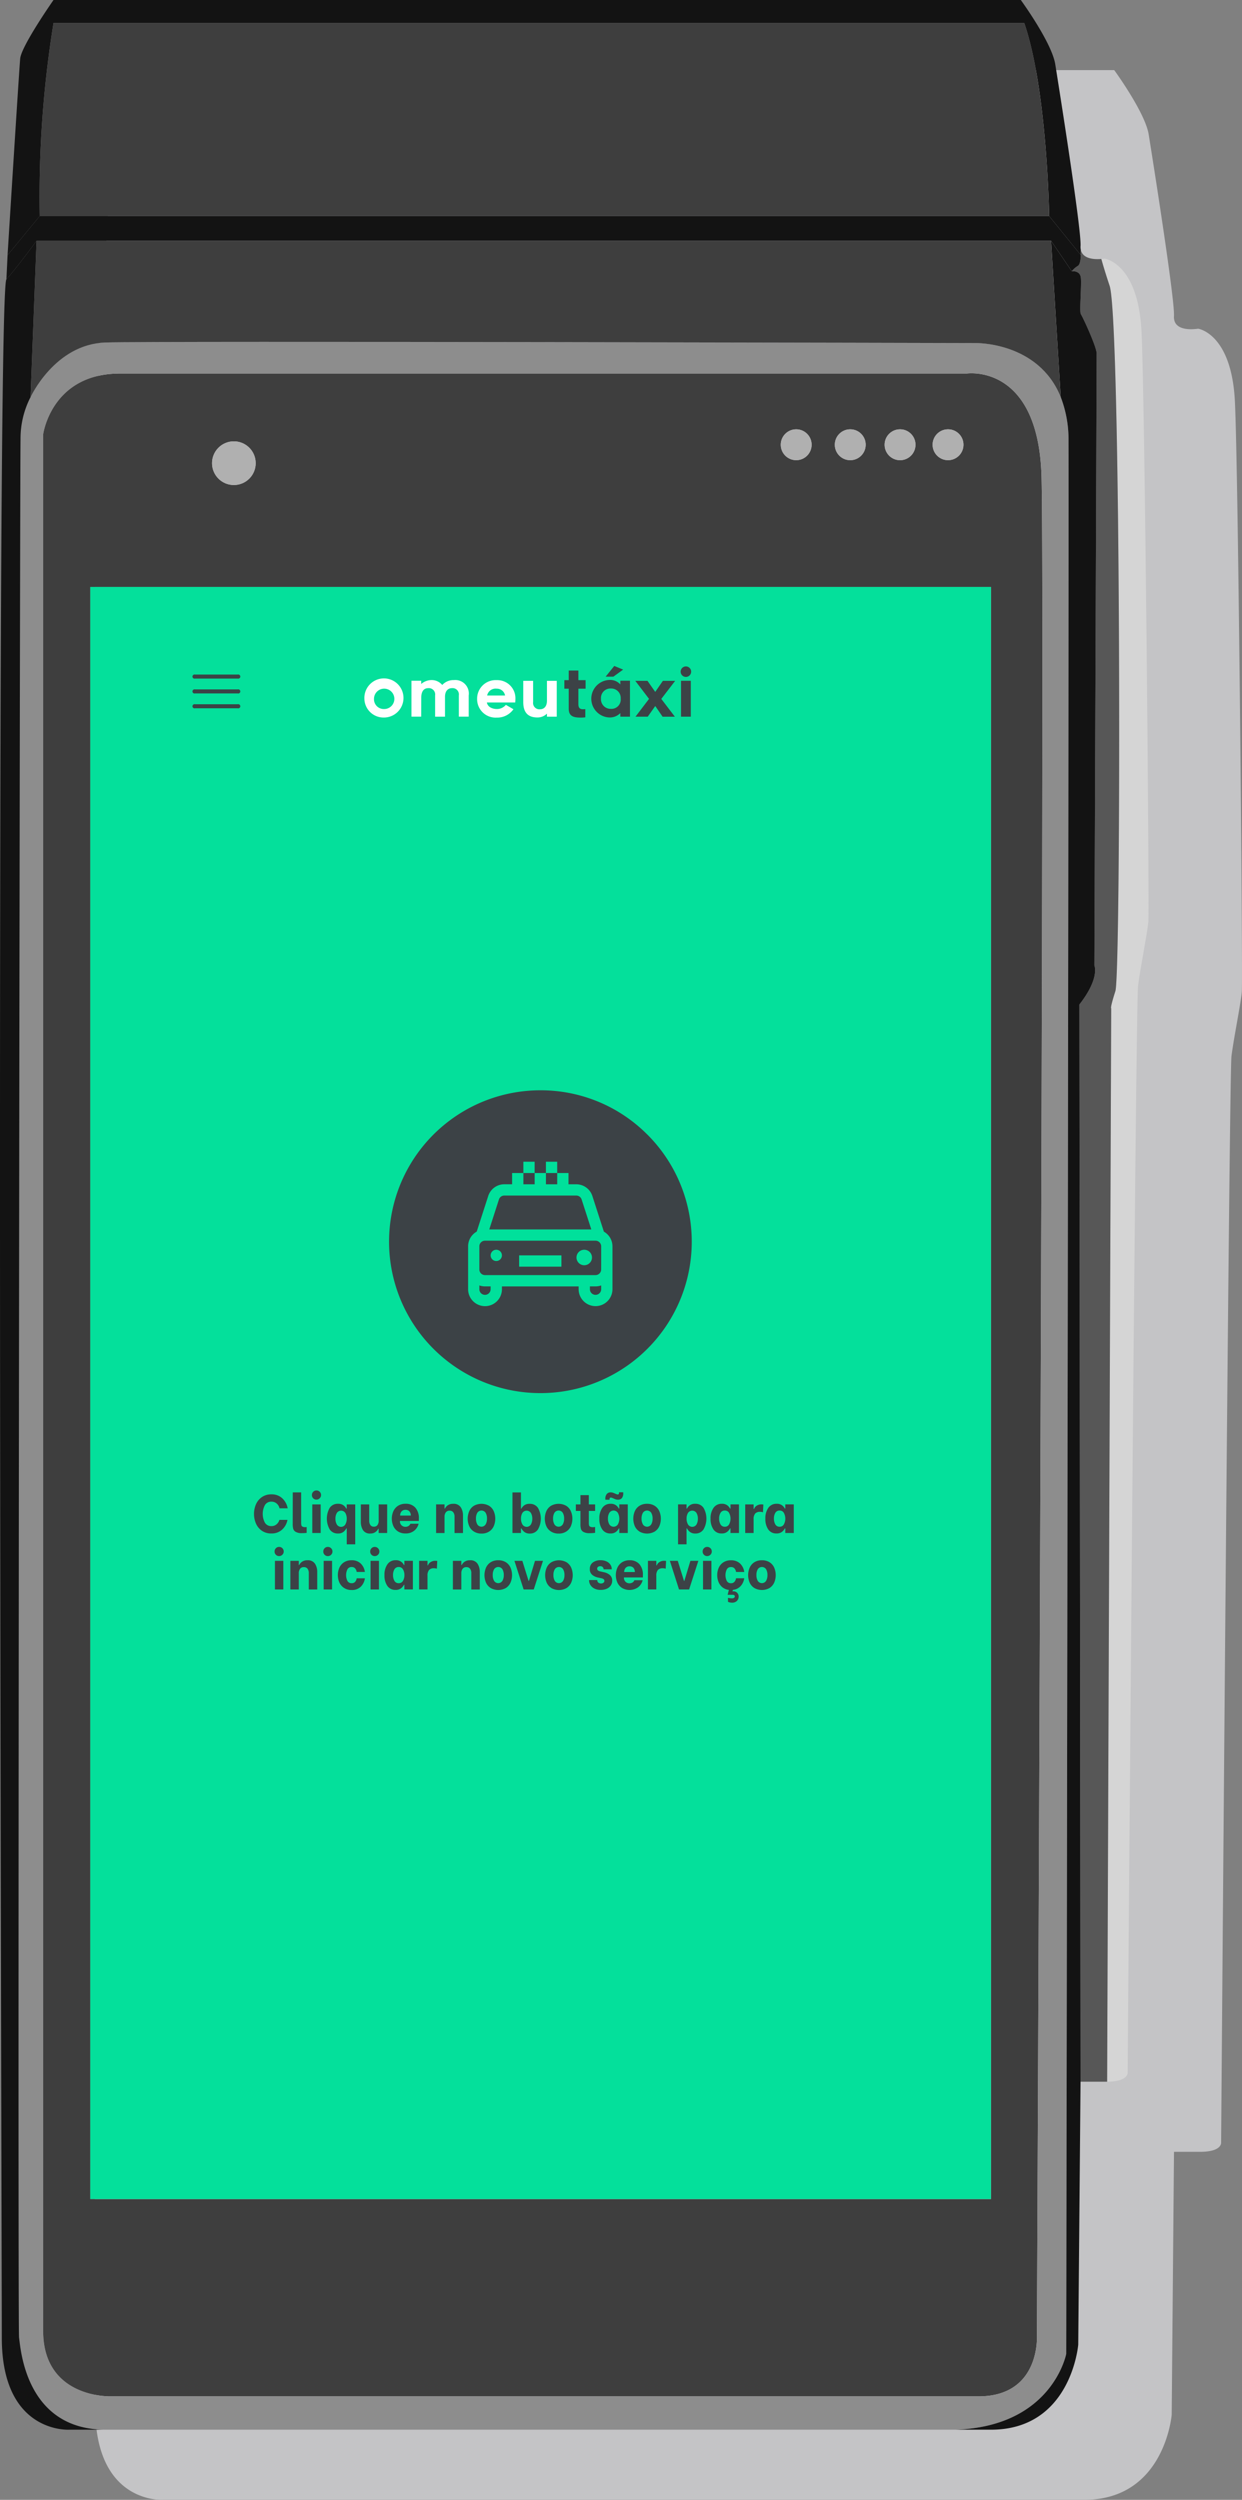 <svg xmlns="http://www.w3.org/2000/svg" width="399.992" height="804.73" viewBox="0 0 399.992 804.73">
  <rect x="0" y="0" width="399.992" height="804.73" fill="#808080" stroke="none"/>
  <g id="pos-faturacao-taxis" transform="translate(-17.204 -9.224)">
    <g id="Grupo_41047" data-name="Grupo 41047" transform="translate(47.296 31.788)" style="mix-blend-mode: multiply;isolation: isolate">
      <path id="Caminho_135237" data-name="Caminho 135237" d="M396.25,124.361c-1.107-21.829-11.84-23.313-11.84-23.313s-.436.074-1.089.118c-1.961.176-6.024.1-6.617-3a4.328,4.328,0,0,1-.074-1.183c.37-5.552-8.14-58.459-8.14-58.459-1.111-7.031-11.1-20.718-11.1-20.718H45.873S35.515,32.6,35.144,36.668s-4.07,63.272-4.07,63.272l-.37,7.77C27.2,111.6,29.225,739.278,29.225,770.356s21.829,29.6,21.829,29.6H347.782c25.9,0,28.119-27.381,28.119-27.381l.739-84.638h8.58c7.059-.059,6.6-3.05,6.6-3.05s2.588-343.718,3.331-349.64,2.959-16.648,3.329-20.718S397.361,146.19,396.25,124.361Z" transform="translate(-28.641 -17.8)" fill="#c4c4c6"/>
    </g>
    <g id="Grupo_41048" data-name="Grupo 41048" transform="translate(31.107 129.389)">
      <path id="Caminho_135238" data-name="Caminho 135238" d="M344.006,87.907c-1.111-36.257-24.05-32.928-24.05-32.928H47.276c-22.2,0-24.788,19.609-24.788,19.609V685.065c0,21.829,21.829,21.089,21.829,21.089H323.659c20.348,0,18.868-19.98,18.868-19.98S345.115,124.166,344.006,87.907Zm-30.1-14.975a4.972,4.972,0,1,1-4.972,4.972,4.972,4.972,0,0,1,4.972-4.972Zm-15.452,0a4.972,4.972,0,1,1-4.972,4.972,4.972,4.972,0,0,1,4.972-4.972Zm-16.042,0A4.972,4.972,0,1,1,277.44,77.9a4.972,4.972,0,0,1,4.972-4.972Zm-17.417,0a4.972,4.972,0,1,1-4.959,4.972,4.972,4.972,0,0,1,4.959-4.972ZM83.9,76.806a7.031,7.031,0,1,1-7.029,7.03,7.031,7.031,0,0,1,7.029-7.03ZM327.727,642.639H37.659V123.676h290.07Z" transform="translate(-22.488 -54.898)" fill="#3e3e3e"/>
    </g>
    <g id="Grupo_41049" data-name="Grupo 41049" transform="translate(46.276 198.169)">
      <rect id="Retângulo_13506" data-name="Retângulo 13506" width="290.07" height="518.957" fill="#04e09b"/>
    </g>
    <g id="Grupo_41050" data-name="Grupo 41050" transform="translate(19.638 9.224)">
      <path id="Caminho_135239" data-name="Caminho 135239" d="M363.769,91.347,353.588,78.782s-.623-40.7-8.022-62.157H32.927a349.091,349.091,0,0,0-4.44,62.157L18.129,91.362s3.7-59.2,4.068-63.27S32.927,9.224,32.927,9.224H344.45s9.99,13.689,11.1,20.718c0,0,8.508,52.908,8.14,58.459a4.227,4.227,0,0,0,.074,1.183C363.782,90.088,363.782,90.709,363.769,91.347Z" transform="translate(-18.129 -9.224)" fill="#131313"/>
    </g>
    <g id="Grupo_41051" data-name="Grupo 41051" transform="translate(371.897 92.48)">
      <path id="Caminho_135240" data-name="Caminho 135240" d="M167.156,254.342c-.37,4.07-2.591,14.8-3.331,20.718S160.493,624.7,160.493,624.7s.46,2.992-6.6,3.05L155.2,282.211s-.505.253,1.347-5.549S158.4,60.721,154.7,49.631c-1.168-3.486-2.042-6.364-2.678-8.645.654-.041,1.089-.115,1.089-.115s10.728,1.479,11.84,23.313S167.524,250.272,167.156,254.342Z" transform="translate(-152.02 -40.87)" fill="#d5d5d5"/>
    </g>
    <g id="Grupo_41052" data-name="Grupo 41052" transform="translate(362.361 89.585)">
      <path id="Caminho_135241" data-name="Caminho 135241" d="M162.457,278.455c-1.852,5.8-1.346,5.549-1.346,5.549L159.8,629.542h-8.565l-.37-346.769c6.658-8.508,4.809-12.578,4.809-12.578s.739-194.732.739-196.95-4.556-11.983-5.092-12.713.281-9.251,0-11.707-2.928-2.1-2.928-2.1a7.772,7.772,0,0,1,1.98-1.732c.669-.436.889-1.983.935-3.462.013-.636.013-1.257,0-1.76.593,3.107,4.645,3.181,6.615,3,.636,2.281,1.51,5.151,2.678,8.645C164.311,62.515,164.311,272.666,162.457,278.455Z" transform="translate(-148.395 -39.768)" fill="#575757"/>
    </g>
    <g id="Grupo_41053" data-name="Grupo 41053" transform="translate(23.175 119.269)">
      <path id="Caminho_135242" data-name="Caminho 135242" d="M357.626,82.9a37.962,37.962,0,0,0-2.5-14.06c-7.207-17.9-27.483-17.4-27.483-17.4S63.665,50.7,47.385,51.262s-24.05,17.583-24.05,17.583a29.1,29.1,0,0,0-3.212,12.5c-.237,7.408-.976,609.5-.486,612.211s1.732,29.6,27.867,29.6H320.981c31.464-.917,35.9-24.42,35.9-24.42S357.8,115.077,357.626,82.9ZM347.44,692.449s1.479,19.98-18.868,19.98H49.235s-21.829.739-21.829-21.089V80.861s2.588-19.609,24.788-19.609H324.872s22.941-3.34,24.05,32.928S347.44,692.449,347.44,692.449Z" transform="translate(-19.473 -51.051)" fill="#8d8d8d"/>
    </g>
    <g id="Grupo_41054" data-name="Grupo 41054" transform="translate(324.687 86.748)">
      <path id="Caminho_135243" data-name="Caminho 135243" d="M174.218,284.535l.37,346.766-.743,84.637s-2.218,27.381-28.106,27.381H134.076c31.464-.917,35.9-24.42,35.9-24.42s.915-583.66.739-615.833a37.961,37.961,0,0,0-2.5-14.06L165.1,38.69l6.661,9.8s2.649-.368,2.928,2.1-.532,10.966,0,11.707,5.092,10.493,5.092,12.713-.739,196.95-.739,196.95S180.881,276.026,174.218,284.535Z" transform="translate(-134.076 -38.69)" fill="#131313"/>
    </g>
    <g id="Grupo_41055" data-name="Grupo 41055" transform="translate(17.204 86.746)">
      <path id="Caminho_135244" data-name="Caminho 135244" d="M51.2,743.321H39.618s-21.832,1.479-21.832-29.6S15.76,54.967,19.268,51.075s9.709-12.386,9.709-12.386L27.037,89.006a29.1,29.1,0,0,0-3.212,12.5c-.237,7.408-.976,609.5-.486,612.211S25.068,743.321,51.2,743.321Z" transform="translate(-17.204 -38.689)" fill="#131313"/>
    </g>
    <g id="Grupo_41056" data-name="Grupo 41056" transform="translate(85.494 151.299)">
      <circle id="Elipse_1539" data-name="Elipse 1539" cx="7.029" cy="7.029" r="7.029" transform="translate(0 0)" fill="#b0b0b0"/>
    </g>
    <g id="Grupo_41057" data-name="Grupo 41057" transform="translate(268.653 147.423)">
      <path id="Caminho_135245" data-name="Caminho 135245" d="M122.708,66.724a4.965,4.965,0,1,1-1.454-3.518,4.965,4.965,0,0,1,1.454,3.518Z" transform="translate(-112.777 -61.752)" fill="#b0b0b0"/>
    </g>
    <g id="Grupo_41058" data-name="Grupo 41058" transform="translate(286.057 147.421)">
      <circle id="Elipse_1540" data-name="Elipse 1540" cx="4.972" cy="4.972" r="4.972" transform="translate(0 0)" fill="#b0b0b0"/>
    </g>
    <g id="Grupo_41059" data-name="Grupo 41059" transform="translate(302.099 147.423)">
      <path id="Caminho_135246" data-name="Caminho 135246" d="M135.434,66.724a4.972,4.972,0,1,1-4.972-4.972A4.972,4.972,0,0,1,135.434,66.724Z" transform="translate(-125.49 -61.752)" fill="#b0b0b0"/>
    </g>
    <g id="Grupo_41060" data-name="Grupo 41060" transform="translate(317.551 147.423)">
      <path id="Caminho_135247" data-name="Caminho 135247" d="M141.307,66.724a4.966,4.966,0,1,1-1.454-3.518,4.972,4.972,0,0,1,1.454,3.518Z" transform="translate(-131.363 -61.752)" fill="#b0b0b0"/>
    </g>
    <g id="Grupo_41061" data-name="Grupo 41061" transform="translate(29.939 16.625)">
      <path id="Caminho_135248" data-name="Caminho 135248" d="M347.2,74.194H22.1a349.092,349.092,0,0,1,4.44-62.157H339.179C346.587,33.5,347.2,74.194,347.2,74.194Z" transform="translate(-22.046 -12.037)" fill="#3e3e3e"/>
    </g>
    <g id="Grupo_41062" data-name="Grupo 41062" transform="translate(27.037 86.746)">
      <path id="Caminho_135249" data-name="Caminho 135249" d="M352.73,89.006c-7.205-17.905-27.483-17.4-27.483-17.4s-263.976-.739-280.256-.179-24.05,17.583-24.05,17.583L22.88,38.689H349.606Z" transform="translate(-20.941 -38.689)" fill="#3e3e3e"/>
    </g>
    <g id="Grupo_41063" data-name="Grupo 41063" transform="translate(19.268 78.776)">
      <path id="Caminho_135250" data-name="Caminho 135250" d="M364.007,48.229c-.046,1.479-.266,3.033-.935,3.462a7.774,7.774,0,0,0-1.98,1.732l-6.661-9.8H27.7s-6.2,8.5-9.709,12.391l.37-7.77L28.716,35.66h325.1Z" transform="translate(-17.988 -35.66)" fill="#131313"/>
    </g>
    <g id="Grupo_41066" data-name="Grupo 41066" transform="translate(79.187 226.352)">
      <path id="Caminho_135251" data-name="Caminho 135251" d="M55.35,91.768H41.584a.671.671,0,1,0,0,1.307H55.35a.671.671,0,1,0,0-1.307Z" transform="translate(-40.761 -91.751)" fill="#3c4246"/>
      <g id="Grupo_41064" data-name="Grupo 41064" transform="translate(0 4.78)">
        <path id="Caminho_135252" data-name="Caminho 135252" d="M55.35,93.585H41.584a.671.671,0,1,0,0,1.307H55.35a.671.671,0,1,0,0-1.307Z" transform="translate(-40.761 -93.568)" fill="#3c4246"/>
      </g>
      <g id="Grupo_41065" data-name="Grupo 41065" transform="translate(0 9.561)">
        <path id="Caminho_135253" data-name="Caminho 135253" d="M55.35,95.4H41.584a.671.671,0,1,0,0,1.307H55.35a.671.671,0,1,0,0-1.307Z" transform="translate(-40.761 -95.385)" fill="#3c4246"/>
      </g>
    </g>
    <g id="Grupo_41075" data-name="Grupo 41075" transform="translate(134.549 223.605)">
      <g id="Grupo_41067" data-name="Grupo 41067" transform="translate(0 4.011)">
        <path id="Caminho_135254" data-name="Caminho 135254" d="M61.811,98.748a6.3,6.3,0,1,1,6.275,6.035A6.17,6.17,0,0,1,61.811,98.748Zm3.094,0a3.153,3.153,0,0,0,3.181,3.3,3.281,3.281,0,1,0-3.181-3.3Z" transform="translate(-61.805 -92.19)" fill="#fff"/>
      </g>
      <g id="Grupo_41068" data-name="Grupo 41068" transform="translate(15.172 4.523)">
        <path id="Caminho_135255" data-name="Caminho 135255" d="M86.006,97.382v6.837H82.829V97.382a2.042,2.042,0,0,0-2.253-2.336c-.861,0-2.179.527-2.207,2.737v6.438H75.188V97.382a2.042,2.042,0,0,0-2.231-2.336c-.963,0-2.229.527-2.229,3.05l-.022,6.122H67.573V92.66h3.135v1.05a5.2,5.2,0,0,1,3.05-1.259,4.445,4.445,0,0,1,3.726,1.575,4.887,4.887,0,0,1,3.726-1.575,4.358,4.358,0,0,1,4.8,4.931Z" transform="translate(-67.573 -92.425)" fill="#fff"/>
      </g>
      <g id="Grupo_41069" data-name="Grupo 41069" transform="translate(36.314 4.555)">
        <path id="Caminho_135256" data-name="Caminho 135256" d="M75.61,98.455a5.968,5.968,0,0,1,6.3-6.007,5.83,5.83,0,0,1,6.035,5.746,13.973,13.973,0,0,1-.065,1.453H78.745c.379,1.889,2.525,2.1,3.157,2.1a3.715,3.715,0,0,0,2.965-1.346l2.442,1.416a6.38,6.38,0,0,1-5.4,2.691,5.948,5.948,0,0,1-6.3-6.053Zm3.222-1.05h5.783a2.68,2.68,0,0,0-2.73-2.209,2.767,2.767,0,0,0-3.052,2.22Z" transform="translate(-75.609 -92.439)" fill="#fff"/>
      </g>
      <g id="Grupo_41070" data-name="Grupo 41070" transform="translate(51.172 4.793)">
        <path id="Caminho_135257" data-name="Caminho 135257" d="M81.256,99.371V92.53H84.43v6.841a2.042,2.042,0,0,0,2.248,2.316c.885,0,2.3-.527,2.209-3.029V92.53h3.157v11.535H88.89v-.989a4.3,4.3,0,0,1-3.094,1.242C82.474,104.317,81.256,102.359,81.256,99.371Z" transform="translate(-81.256 -92.53)" fill="#fff"/>
      </g>
      <g id="Grupo_41071" data-name="Grupo 41071" transform="translate(64.408 1.471)">
        <path id="Caminho_135258" data-name="Caminho 135258" d="M90.808,102c0,.634.024,1.728,1.431,1.728a6.777,6.777,0,0,0,.8-.046v2.652c-.377.041-.963.087-1.408.087-2.442,0-3.935-.436-3.935-2.887V97.119H86.287V94.361h1.408V91.267H90.81v3.094h2.316v2.756H90.808Z" transform="translate(-86.287 -91.267)" fill="#3c4246"/>
      </g>
      <g id="Grupo_41072" data-name="Grupo 41072" transform="translate(73.079)">
        <path id="Caminho_135259" data-name="Caminho 135259" d="M98.933,105.881a4.693,4.693,0,0,1-3.51,1.408,6.042,6.042,0,0,1,0-12.077,4.371,4.371,0,0,1,3.51,1.449v-1.2h3.109v11.567H98.933Zm-3.05-7.913a3.05,3.05,0,0,0-3.181,3.281,3.094,3.094,0,0,0,3.181,3.268,2.987,2.987,0,0,0,3.174-3.268,3.05,3.05,0,0,0-3.17-3.281Zm3.955-6.085L96.7,94.155H94.2l2.778-3.447Z" transform="translate(-89.58 -90.708)" fill="#3c4246"/>
      </g>
      <g id="Grupo_41073" data-name="Grupo 41073" transform="translate(87.255 4.791)">
        <path id="Caminho_135260" data-name="Caminho 135260" d="M101.4,100.636l-2.421,3.427H95.035l4.358-5.726L94.97,92.529h3.922l2.5,3.56,2.464-3.56h3.955l-4.471,5.82,4.375,5.726h-3.954Z" transform="translate(-94.97 -92.529)" fill="#3c4246"/>
      </g>
      <g id="Grupo_41074" data-name="Grupo 41074" transform="translate(101.772 0.146)">
        <path id="Caminho_135261" data-name="Caminho 135261" d="M102.269,94.151a1.693,1.693,0,1,1,1.693-1.693,1.7,1.7,0,0,1-1.693,1.693Zm-1.575,1.242h3.157v11.548h-3.157Z" transform="translate(-100.488 -90.763)" fill="#3c4246"/>
      </g>
    </g>
    <g id="Grupo_41076" data-name="Grupo 41076" transform="translate(142.499 360.202)">
      <path id="Caminho_135262" data-name="Caminho 135262" d="M148.009,156.88a48.413,48.413,0,0,0-34.466-14.252h0a48.742,48.742,0,1,0,34.475,14.252Z" transform="translate(-64.83 -142.628)" fill="#3c4246"/>
    </g>
    <g id="Grupo_41077" data-name="Grupo 41077" transform="translate(99.004 489.019)">
      <path id="Caminho_135263" data-name="Caminho 135263" d="M50.863,203.81a5.447,5.447,0,0,1-1.915-2.309,7.844,7.844,0,0,1,0-6.262,5.458,5.458,0,0,1,1.915-2.3,5.23,5.23,0,0,1,3.022-.871,4.95,4.95,0,0,1,3.5,1.257,5.843,5.843,0,0,1,1.758,3.238H56.517a2.848,2.848,0,0,0-.9-1.525,2.479,2.479,0,0,0-1.7-.61,2.333,2.333,0,0,0-2.1,1.089,6.068,6.068,0,0,0,0,5.689,2.342,2.342,0,0,0,2.1,1.089,2.416,2.416,0,0,0,1.66-.593,2.872,2.872,0,0,0,.9-1.41h2.6a5.606,5.606,0,0,1-1.743,3.144,4.94,4.94,0,0,1-3.458,1.227,5.229,5.229,0,0,1-3.013-.854Z" transform="translate(-48.296 -190.813)" fill="#3c4246"/>
      <path id="Caminho_135264" data-name="Caminho 135264" d="M54,204.536a1.743,1.743,0,0,1-.808-1.011A6.027,6.027,0,0,1,53.036,202l.017-10.173h2.7v9.617a5.172,5.172,0,0,0,.061.915.7.7,0,0,0,.351.479,1.827,1.827,0,0,0,.913.174,1.728,1.728,0,0,0,.453-.037v1.885a13.618,13.618,0,0,1-1.5.087A3.857,3.857,0,0,1,54,204.536Z" transform="translate(-40.566 -191.201)" fill="#3c4246"/>
      <path id="Caminho_135265" data-name="Caminho 135265" d="M55.8,194.117a1.42,1.42,0,0,1-.418-1.037,1.438,1.438,0,0,1,.418-1.055,1.4,1.4,0,0,1,1.044-.436,1.456,1.456,0,0,1,1.482,1.482,1.418,1.418,0,0,1-.436,1.037,1.438,1.438,0,0,1-1.055.436,1.4,1.4,0,0,1-1.035-.427Zm-.294,1.961h2.7v9.214h-2.7Z" transform="translate(-36.731 -191.589)" fill="#3c4246"/>
      <path id="Caminho_135266" data-name="Caminho 135266" d="M58.144,201.488a6.994,6.994,0,0,1,0-6.972,3.083,3.083,0,0,1,2.658-1.29,2.812,2.812,0,0,1,1.8.512,3.05,3.05,0,0,1,.872,1.037h.137v-1.357h2.743v12.855H63.623V201.15h-.137a3.588,3.588,0,0,1-.924,1.116,2.71,2.71,0,0,1-1.778.521,3.05,3.05,0,0,1-2.641-1.3Zm5.024-1.628a3.59,3.59,0,0,0,.453-1.843,3.526,3.526,0,0,0-.436-1.815,1.636,1.636,0,0,0-2.767,0,3.523,3.523,0,0,0-.436,1.821,3.667,3.667,0,0,0,.436,1.843,1.606,1.606,0,0,0,2.761,0Z" transform="translate(-33.751 -188.929)" fill="#3c4246"/>
      <path id="Caminho_135267" data-name="Caminho 135267" d="M69.85,202.5H67.115v-1.377h-.124a2.708,2.708,0,0,1-.941,1.089,2.642,2.642,0,0,1-1.564.453,2.589,2.589,0,0,1-2.458-1.146,5.046,5.046,0,0,1-.654-2.562V193.3h2.7v5.229a2.4,2.4,0,0,0,.368,1.4,1.281,1.281,0,0,0,1.133.534,1.327,1.327,0,0,0,1.174-.547,2.412,2.412,0,0,0,.377-1.386V193.3h2.734Z" transform="translate(-26.966 -188.803)" fill="#3c4246"/>
      <path id="Caminho_135268" data-name="Caminho 135268" d="M67.126,202.113a4.022,4.022,0,0,1-1.482-1.758,5.972,5.972,0,0,1,0-4.687,4.1,4.1,0,0,1,1.482-1.767,4.357,4.357,0,0,1,2.5-.68,4.039,4.039,0,0,1,3.1,1.227,5.027,5.027,0,0,1,1.153,3.564v.747h-6.1v.139a1.7,1.7,0,0,0,.5,1.229,1.684,1.684,0,0,0,1.264.512,1.824,1.824,0,0,0,1.011-.27,1.462,1.462,0,0,0,.588-.721H73.8a4.109,4.109,0,0,1-1.44,2.255,4.273,4.273,0,0,1-2.776.872,4.325,4.325,0,0,1-2.46-.662Zm4.155-5.094a1.928,1.928,0,0,0-.479-1.392,1.674,1.674,0,0,0-1.229-.455,1.645,1.645,0,0,0-1.246.486,1.961,1.961,0,0,0-.477,1.36Z" transform="translate(-20.782 -188.933)" fill="#3c4246"/>
      <path id="Caminho_135269" data-name="Caminho 135269" d="M70.588,193.418H73.3v1.342h.144a2.615,2.615,0,0,1,.967-1.089,2.874,2.874,0,0,1,1.628-.436,2.7,2.7,0,0,1,2.508,1.139,4.794,4.794,0,0,1,.7,2.551v5.715H76.525V197.4a2.294,2.294,0,0,0-.4-1.429,1.4,1.4,0,0,0-1.183-.525A1.436,1.436,0,0,0,73.7,196a2.331,2.331,0,0,0-.4,1.405v5.24H70.588Z" transform="translate(-11.939 -188.931)" fill="#3c4246"/>
      <path id="Caminho_135270" data-name="Caminho 135270" d="M76.429,202.134a3.907,3.907,0,0,1-1.486-1.723,6.126,6.126,0,0,1,0-4.793,3.968,3.968,0,0,1,1.486-1.743,5.011,5.011,0,0,1,4.931,0,3.921,3.921,0,0,1,1.488,1.743,6.1,6.1,0,0,1,0,4.793,3.961,3.961,0,0,1-1.488,1.743,4.405,4.405,0,0,1-2.462.654,4.453,4.453,0,0,1-2.469-.673Zm3.806-2.281a3.673,3.673,0,0,0,.436-1.88,3.538,3.538,0,0,0-.436-1.854,1.6,1.6,0,0,0-2.68,0,3.556,3.556,0,0,0-.436,1.848,3.621,3.621,0,0,0,.436,1.88,1.567,1.567,0,0,0,2.673,0Z" transform="translate(-5.631 -188.923)" fill="#3c4246"/>
      <path id="Caminho_135271" data-name="Caminho 135271" d="M83.735,204.536a3.525,3.525,0,0,1-.926-1.116h-.137V204.9H79.935V191.829h2.737v5.229h.137a3.1,3.1,0,0,1,.872-1.037,2.808,2.808,0,0,1,1.8-.512,3.079,3.079,0,0,1,2.654,1.29,6.994,6.994,0,0,1,0,6.972,3.05,3.05,0,0,1-2.639,1.307,2.708,2.708,0,0,1-1.765-.543Zm2.15-2.4a3.667,3.667,0,0,0,.436-1.843,3.524,3.524,0,0,0-.436-1.821,1.638,1.638,0,0,0-2.771,0,3.576,3.576,0,0,0-.436,1.815,3.643,3.643,0,0,0,.449,1.843,1.608,1.608,0,0,0,2.763,0Z" transform="translate(3.306 -191.201)" fill="#3c4246"/>
      <path id="Caminho_135272" data-name="Caminho 135272" d="M85.868,202.134a3.921,3.921,0,0,1-1.486-1.723,6.126,6.126,0,0,1,0-4.793,3.984,3.984,0,0,1,1.486-1.743,5.011,5.011,0,0,1,4.931,0,3.932,3.932,0,0,1,1.492,1.743,6.131,6.131,0,0,1,0,4.793,3.968,3.968,0,0,1-1.493,1.743,4.4,4.4,0,0,1-2.462.654A4.458,4.458,0,0,1,85.868,202.134Zm3.811-2.281a3.7,3.7,0,0,0,.436-1.88,3.564,3.564,0,0,0-.436-1.854,1.6,1.6,0,0,0-2.684,0,3.579,3.579,0,0,0-.436,1.848,3.647,3.647,0,0,0,.436,1.88,1.569,1.569,0,0,0,2.676,0Z" transform="translate(9.764 -188.923)" fill="#3c4246"/>
      <path id="Caminho_135273" data-name="Caminho 135273" d="M91.875,197.252v3.691a4.615,4.615,0,0,0,.063.9.7.7,0,0,0,.346.46,1.88,1.88,0,0,0,.93.174,3.627,3.627,0,0,0,.682-.068v1.878c-.118.024-.351.05-.7.081s-.7.041-1.041.041a3.922,3.922,0,0,1-2.013-.4,1.7,1.7,0,0,1-.813-.976,5.949,5.949,0,0,1-.155-1.5v-4.284H87.694v-2.107h1.482v-2.981h2.7v2.981H93.9v2.107Z" transform="translate(15.961 -190.653)" fill="#3c4246"/>
      <path id="Caminho_135274" data-name="Caminho 135274" d="M91.51,203.781a5.811,5.811,0,0,1-.935-3.473,5.75,5.75,0,0,1,.959-3.486,3.116,3.116,0,0,1,2.647-1.307,2.774,2.774,0,0,1,1.8.512,3.149,3.149,0,0,1,.872,1.037h.139v-1.357h2.734v9.214h-2.73v-1.482h-.139a3.343,3.343,0,0,1-.9,1.089,2.711,2.711,0,0,1-1.8.54,3.05,3.05,0,0,1-2.645-1.288Zm.985-9.9a2.37,2.37,0,0,1,.436-1.473,1.573,1.573,0,0,1,1.347-.567,1.976,1.976,0,0,1,.671.113c.218.074.464.176.743.3.15.072.3.131.436.185a1.041,1.041,0,0,0,.364.078c.281,0,.418-.163.418-.49a.869.869,0,0,0-.015-.218h1.357l.017.346a2.467,2.467,0,0,1-.407,1.484,1.582,1.582,0,0,1-1.353.558,2.114,2.114,0,0,1-.688-.113c-.218-.078-.458-.179-.739-.307q-.218-.1-.436-.181a1.011,1.011,0,0,0-.368-.078c-.325,0-.464.233-.416.695h-1.34a2.294,2.294,0,0,1-.022-.336Zm4.057,8.245a3.9,3.9,0,0,0,0-3.656,1.643,1.643,0,0,0-2.778-.015,3.538,3.538,0,0,0-.436,1.817,3.68,3.68,0,0,0,.436,1.854,1.632,1.632,0,0,0,2.778,0Z" transform="translate(20.651 -191.222)" fill="#3c4246"/>
      <path id="Caminho_135275" data-name="Caminho 135275" d="M96.7,202.138a3.922,3.922,0,0,1-1.488-1.723,6.157,6.157,0,0,1,0-4.793,3.974,3.974,0,0,1,1.488-1.743,4.422,4.422,0,0,1,2.464-.654,4.476,4.476,0,0,1,2.464.654,3.943,3.943,0,0,1,1.488,1.743,6.131,6.131,0,0,1,0,4.793,3.978,3.978,0,0,1-1.488,1.743,5.011,5.011,0,0,1-4.931,0Zm3.806-2.281a3.7,3.7,0,0,0,.436-1.88,3.565,3.565,0,0,0-.436-1.854,1.6,1.6,0,0,0-2.684,0,3.579,3.579,0,0,0-.436,1.848,3.645,3.645,0,0,0,.436,1.88,1.569,1.569,0,0,0,2.676,0Z" transform="translate(27.429 -188.927)" fill="#3c4246"/>
      <path id="Caminho_135276" data-name="Caminho 135276" d="M104,202.265a3.516,3.516,0,0,1-.924-1.115h-.139v5.122H100.2V193.417h2.734v1.357h.139a3.07,3.07,0,0,1,.872-1.037,2.8,2.8,0,0,1,1.8-.512,3.072,3.072,0,0,1,2.654,1.29,6.972,6.972,0,0,1,0,6.972,3.05,3.05,0,0,1-2.639,1.307A2.713,2.713,0,0,1,104,202.265Zm2.153-2.4a3.7,3.7,0,0,0,.436-1.843,3.55,3.55,0,0,0-.436-1.822,1.638,1.638,0,0,0-2.771,0,3.578,3.578,0,0,0-.436,1.815,3.643,3.643,0,0,0,.453,1.843,1.608,1.608,0,0,0,2.763,0Z" transform="translate(36.367 -188.93)" fill="#3c4246"/>
      <path id="Caminho_135277" data-name="Caminho 135277" d="M105.12,201.491a5.828,5.828,0,0,1-.93-3.473,5.749,5.749,0,0,1,.959-3.486,3.109,3.109,0,0,1,2.647-1.307,2.767,2.767,0,0,1,1.8.512,3.119,3.119,0,0,1,.872,1.037h.139v-1.357h2.734v9.214H110.6v-1.482h-.139a3.309,3.309,0,0,1-.9,1.089,2.7,2.7,0,0,1-1.8.54A3.05,3.05,0,0,1,105.12,201.491Zm5.042-1.656a3.9,3.9,0,0,0,0-3.656,1.482,1.482,0,0,0-1.373-.773,1.505,1.505,0,0,0-1.405.758,3.538,3.538,0,0,0-.436,1.817,3.68,3.68,0,0,0,.436,1.854,1.5,1.5,0,0,0,1.405.776,1.484,1.484,0,0,0,1.373-.776Z" transform="translate(42.852 -188.932)" fill="#3c4246"/>
      <path id="Caminho_135278" data-name="Caminho 135278" d="M108.429,193.307h2.7v1.462h.142a2.05,2.05,0,0,1,.826-1.037,2.783,2.783,0,0,1,1.612-.436,2.872,2.872,0,0,1,.556.05l-.122,2.495a2.757,2.757,0,0,0-.924-.142,2.035,2.035,0,0,0-1.595.558,2.771,2.771,0,0,0-.5,1.848v4.408h-2.7Z" transform="translate(49.776 -188.81)" fill="#3c4246"/>
      <path id="Caminho_135279" data-name="Caminho 135279" d="M111.827,201.491a5.829,5.829,0,0,1-.93-3.473,5.75,5.75,0,0,1,.959-3.486,3.109,3.109,0,0,1,2.647-1.307,2.768,2.768,0,0,1,1.8.512,3.119,3.119,0,0,1,.872,1.037h.139v-1.357h2.734v9.214h-2.734v-1.482h-.139a3.333,3.333,0,0,1-.9,1.089,2.717,2.717,0,0,1-1.8.54,3.05,3.05,0,0,1-2.643-1.288Zm5.042-1.656a3.9,3.9,0,0,0,0-3.656,1.482,1.482,0,0,0-1.373-.773,1.505,1.505,0,0,0-1.405.758,3.539,3.539,0,0,0-.436,1.817,3.68,3.68,0,0,0,.436,1.854,1.5,1.5,0,0,0,1.405.776,1.484,1.484,0,0,0,1.373-.776Z" transform="translate(53.791 -188.932)" fill="#3c4246"/>
      <path id="Caminho_135280" data-name="Caminho 135280" d="M51.234,201.022a1.412,1.412,0,0,1-.421-1.037,1.434,1.434,0,0,1,.421-1.052,1.4,1.4,0,0,1,1.044-.436,1.46,1.46,0,0,1,1.482,1.479,1.4,1.4,0,0,1-.436,1.037,1.436,1.436,0,0,1-1.052.436,1.4,1.4,0,0,1-1.037-.427Zm-.3,1.961h2.7V212.2h-2.7Z" transform="translate(-44.189 -180.321)" fill="#3c4246"/>
      <path id="Caminho_135281" data-name="Caminho 135281" d="M52.747,200.326h2.715v1.342H55.6a2.615,2.615,0,0,1,.967-1.089,2.852,2.852,0,0,1,1.628-.436,2.693,2.693,0,0,1,2.508,1.14,4.793,4.793,0,0,1,.7,2.551v5.715H58.684V204.3a2.3,2.3,0,0,0-.4-1.429,1.39,1.39,0,0,0-1.183-.521,1.427,1.427,0,0,0-1.238.547,2.312,2.312,0,0,0-.4,1.4v5.244H52.747Z" transform="translate(-41.035 -177.664)" fill="#3c4246"/>
      <path id="Caminho_135282" data-name="Caminho 135282" d="M57.2,201.022a1.419,1.419,0,0,1-.418-1.037,1.442,1.442,0,0,1,.418-1.052,1.408,1.408,0,0,1,1.048-.436,1.434,1.434,0,0,1,1.052.436,1.418,1.418,0,0,1,.436,1.052,1.394,1.394,0,0,1-.436,1.037,1.436,1.436,0,0,1-1.052.436A1.41,1.41,0,0,1,57.2,201.022Zm-.294,1.961h2.7V212.2H56.9Z" transform="translate(-34.462 -180.321)" fill="#3c4246"/>
      <path id="Caminho_135283" data-name="Caminho 135283" d="M60.521,209.017a4.1,4.1,0,0,1-1.484-1.767,6,6,0,0,1,0-4.686,4.043,4.043,0,0,1,1.484-1.758A4.358,4.358,0,0,1,63,200.134a4.026,4.026,0,0,1,2.933,1.061,4.593,4.593,0,0,1,1.333,2.7H64.619a2.1,2.1,0,0,0-.5-1.146,1.4,1.4,0,0,0-1.089-.436,1.467,1.467,0,0,0-1.394.758,4.281,4.281,0,0,0,0,3.691,1.462,1.462,0,0,0,1.394.758,1.37,1.37,0,0,0,1.089-.436,2.113,2.113,0,0,0,.5-1.14h2.649a4.613,4.613,0,0,1-1.323,2.7A4.011,4.011,0,0,1,63,209.71a4.292,4.292,0,0,1-2.482-.693Z" transform="translate(-31.555 -177.661)" fill="#3c4246"/>
      <path id="Caminho_135284" data-name="Caminho 135284" d="M62.939,201.022a1.412,1.412,0,0,1-.42-1.037,1.434,1.434,0,0,1,.421-1.052,1.4,1.4,0,0,1,1.044-.436,1.488,1.488,0,0,1,1.49,1.488,1.405,1.405,0,0,1-.436,1.037,1.444,1.444,0,0,1-1.055.436,1.4,1.4,0,0,1-1.044-.436Zm-.3,1.961h2.7V212.2h-2.7Z" transform="translate(-25.099 -180.321)" fill="#3c4246"/>
      <path id="Caminho_135285" data-name="Caminho 135285" d="M65.2,208.407a5.844,5.844,0,0,1-.93-3.486,5.743,5.743,0,0,1,.959-3.486,3.1,3.1,0,0,1,2.647-1.307,2.752,2.752,0,0,1,1.8.512,3.094,3.094,0,0,1,.872,1.037h.139v-1.36h2.734v9.216H70.681v-1.482h-.139a3.358,3.358,0,0,1-.9,1.089,2.717,2.717,0,0,1-1.8.542,3.05,3.05,0,0,1-2.641-1.277Zm5.042-1.656a3.571,3.571,0,0,0,.455-1.839,3.532,3.532,0,0,0-.455-1.817,1.488,1.488,0,0,0-1.373-.776,1.51,1.51,0,0,0-1.405.758,3.556,3.556,0,0,0-.436,1.821,3.68,3.68,0,0,0,.436,1.854,1.5,1.5,0,0,0,1.405.773,1.482,1.482,0,0,0,1.373-.776Z" transform="translate(-22.251 -177.67)" fill="#3c4246"/>
      <path id="Caminho_135286" data-name="Caminho 135286" d="M68.51,200.206h2.7v1.466h.142a2.08,2.08,0,0,1,.826-1.039,2.8,2.8,0,0,1,1.612-.436,2.667,2.667,0,0,1,.556.054l-.122,2.488a2.831,2.831,0,0,0-.924-.139,2.02,2.02,0,0,0-1.593.558,2.747,2.747,0,0,0-.5,1.843v4.41h-2.7Z" transform="translate(-15.327 -177.55)" fill="#3c4246"/>
      <path id="Caminho_135287" data-name="Caminho 135287" d="M72.642,200.326h2.715v1.342h.137a2.634,2.634,0,0,1,.972-1.089,2.852,2.852,0,0,1,1.628-.436,2.7,2.7,0,0,1,2.508,1.14,4.793,4.793,0,0,1,.7,2.551v5.715H78.577V204.3a2.3,2.3,0,0,0-.4-1.429A1.4,1.4,0,0,0,77,202.354a1.434,1.434,0,0,0-1.24.547,2.329,2.329,0,0,0-.4,1.4v5.244H72.642Z" transform="translate(-8.587 -177.664)" fill="#3c4246"/>
      <path id="Caminho_135288" data-name="Caminho 135288" d="M78.483,209.047a3.922,3.922,0,0,1-1.488-1.723,6.157,6.157,0,0,1,0-4.793,3.959,3.959,0,0,1,1.488-1.743,4.408,4.408,0,0,1,2.464-.654,4.477,4.477,0,0,1,2.464.643,3.956,3.956,0,0,1,1.488,1.743,6.1,6.1,0,0,1,0,4.793,4.013,4.013,0,0,1-1.488,1.743,5.011,5.011,0,0,1-4.931,0Zm3.806-2.281a3.7,3.7,0,0,0,.436-1.88,3.575,3.575,0,0,0-.436-1.859,1.6,1.6,0,0,0-2.684,0,3.574,3.574,0,0,0-.436,1.848,3.654,3.654,0,0,0,.436,1.88,1.571,1.571,0,0,0,2.676,0Z" transform="translate(-2.281 -177.659)" fill="#3c4246"/>
      <path id="Caminho_135289" data-name="Caminho 135289" d="M80.176,200.2h2.545l2.018,6.48h.1L86.8,200.2h2.575L86.4,209.416H83.135Z" transform="translate(3.7 -177.545)" fill="#3c4246"/>
      <path id="Caminho_135290" data-name="Caminho 135290" d="M85.91,209.043a3.922,3.922,0,0,1-1.486-1.723,6.127,6.127,0,0,1,0-4.793,3.97,3.97,0,0,1,1.486-1.743,5.011,5.011,0,0,1,4.931,0,3.962,3.962,0,0,1,1.492,1.743,6.137,6.137,0,0,1,0,4.793,4.017,4.017,0,0,1-1.492,1.743,5.011,5.011,0,0,1-4.931,0Zm3.811-2.281a3.7,3.7,0,0,0,.436-1.88,3.575,3.575,0,0,0-.436-1.858,1.6,1.6,0,0,0-2.684,0,3.574,3.574,0,0,0-.436,1.848,3.654,3.654,0,0,0,.436,1.88,1.571,1.571,0,0,0,2.676,0Z" transform="translate(9.831 -177.655)" fill="#3c4246"/>
      <path id="Caminho_135291" data-name="Caminho 135291" d="M91.059,209.266a3.249,3.249,0,0,1-1.307-1.142,2.76,2.76,0,0,1-.436-1.486v-.124h2.632v.1a.954.954,0,0,0,.314.7,1.44,1.44,0,0,0,1.673.072.754.754,0,0,0,.3-.619.665.665,0,0,0-.279-.558,1.588,1.588,0,0,0-.7-.279l-.991-.218a4.34,4.34,0,0,1-1.865-.811,2.29,2.29,0,0,1-.852-1.961,2.475,2.475,0,0,1,.965-2.081A3.989,3.989,0,0,1,93,200.128a4.423,4.423,0,0,1,1.95.4,2.98,2.98,0,0,1,1.238,1.055,2.515,2.515,0,0,1,.418,1.383v.087H93.97V203a.97.97,0,0,0-.261-.654,1.022,1.022,0,0,0-.8-.294,1.126,1.126,0,0,0-.726.218.734.734,0,0,0-.268.6c0,.453.377.747,1.131.889l1.089.242a4.232,4.232,0,0,1,1.858.887,2.277,2.277,0,0,1,.758,1.83,2.649,2.649,0,0,1-.479,1.575,3.05,3.05,0,0,1-1.307,1.029,4.723,4.723,0,0,1-1.863.357A4.413,4.413,0,0,1,91.059,209.266Z" transform="translate(18.607 -177.666)" fill="#3c4246"/>
      <path id="Caminho_135292" data-name="Caminho 135292" d="M94.549,209.026a4.068,4.068,0,0,1-1.484-1.76,6.007,6.007,0,0,1,0-4.689,4.112,4.112,0,0,1,1.484-1.765,4.357,4.357,0,0,1,2.5-.68,4.033,4.033,0,0,1,3.1,1.229,5.011,5.011,0,0,1,1.15,3.56v.749H95.2v.139a1.721,1.721,0,0,0,1.76,1.743,1.843,1.843,0,0,0,1.011-.268,1.488,1.488,0,0,0,.588-.726h2.667a4.139,4.139,0,0,1-1.44,2.257,4.837,4.837,0,0,1-5.24.218Zm4.155-5.1a1.929,1.929,0,0,0-.482-1.395A1.682,1.682,0,0,0,97,202.083a1.632,1.632,0,0,0-1.246.49,1.961,1.961,0,0,0-.479,1.357Z" transform="translate(23.944 -177.662)" fill="#3c4246"/>
      <path id="Caminho_135293" data-name="Caminho 135293" d="M96.52,200.206h2.7v1.466h.142a2.065,2.065,0,0,1,.826-1.039,2.793,2.793,0,0,1,1.61-.436,2.689,2.689,0,0,1,.558.054l-.124,2.488a2.8,2.8,0,0,0-.922-.139,2.022,2.022,0,0,0-1.595.558,2.747,2.747,0,0,0-.5,1.843v4.41h-2.7Z" transform="translate(30.356 -177.55)" fill="#3c4246"/>
      <path id="Caminho_135294" data-name="Caminho 135294" d="M99.2,200.2h2.545l2.018,6.48h.1l1.961-6.48h2.558l-2.978,9.216H102.15Z" transform="translate(34.729 -177.545)" fill="#3c4246"/>
      <path id="Caminho_135295" data-name="Caminho 135295" d="M103.634,201.022a1.418,1.418,0,0,1-.418-1.037,1.442,1.442,0,0,1,.418-1.052,1.4,1.4,0,0,1,1.044-.436,1.455,1.455,0,0,1,1.482,1.479,1.405,1.405,0,0,1-.436,1.037,1.441,1.441,0,0,1-1.055.436,1.4,1.4,0,0,1-1.035-.427Zm-.294,1.961h2.7V212.2h-2.7Z" transform="translate(41.274 -180.321)" fill="#3c4246"/>
      <path id="Caminho_135296" data-name="Caminho 135296" d="M110.546,207.064a2.115,2.115,0,0,0,.505-1.139H113.7a4.748,4.748,0,0,1-1.153,2.51,3.83,3.83,0,0,1-2.488,1.218l-.157.471h.218a1.645,1.645,0,0,1,1.778,1.708,1.9,1.9,0,0,1-.558,1.383,2.144,2.144,0,0,1-1.6.566,2.948,2.948,0,0,1-.739-.087,2.488,2.488,0,0,1-.534-.19v-1.29a5.373,5.373,0,0,0,1.255.174,1.155,1.155,0,0,0,.708-.185.544.544,0,0,0,.231-.436.436.436,0,0,0-.2-.394.889.889,0,0,0-.495-.131h-1.606v-.05l.4-1.525a4,4,0,0,1-2.1-.852,4.237,4.237,0,0,1-1.255-1.726,5.861,5.861,0,0,1-.407-2.179,5.771,5.771,0,0,1,.479-2.342,4.037,4.037,0,0,1,1.482-1.758,4.357,4.357,0,0,1,2.484-.671,4.035,4.035,0,0,1,2.933,1.061,4.624,4.624,0,0,1,1.333,2.7h-2.649a2.1,2.1,0,0,0-.505-1.146,1.4,1.4,0,0,0-1.089-.436,1.46,1.46,0,0,0-1.392.758,4.281,4.281,0,0,0,0,3.691,1.455,1.455,0,0,0,1.392.758,1.368,1.368,0,0,0,1.078-.462Z" transform="translate(44.186 -177.654)" fill="#3c4246"/>
      <path id="Caminho_135297" data-name="Caminho 135297" d="M110.758,209.047a3.906,3.906,0,0,1-1.486-1.723,6.127,6.127,0,0,1,0-4.793,3.955,3.955,0,0,1,1.486-1.743,4.417,4.417,0,0,1,2.469-.654,4.468,4.468,0,0,1,2.462.643,3.961,3.961,0,0,1,1.493,1.743,6.138,6.138,0,0,1,0,4.793,4.017,4.017,0,0,1-1.492,1.743,5.011,5.011,0,0,1-4.931,0Zm3.806-2.281a3.68,3.68,0,0,0,.436-1.88,3.55,3.55,0,0,0-.436-1.859,1.6,1.6,0,0,0-2.68,0,3.548,3.548,0,0,0-.436,1.848,3.627,3.627,0,0,0,.436,1.88,1.569,1.569,0,0,0,2.673,0Z" transform="translate(50.358 -177.659)" fill="#3c4246"/>
    </g>
    <g id="Grupo_41078" data-name="Grupo 41078" transform="translate(167.962 383.204)">
      <path id="Caminho_135298" data-name="Caminho 135298" d="M95.93,155H92.3V151.37h3.63Zm7.264-3.634h-3.63V155h3.63Zm17.8,27.235v13.8a5.447,5.447,0,1,1-10.894,0V191.5H85.4v.911a5.447,5.447,0,1,1-10.894,0V178.6a5.447,5.447,0,0,1,2.776-4.745l3.741-11.576a5.447,5.447,0,0,1,5.144-3.654h2.506V155h3.634v3.626h3.63V155h3.634v3.63h3.63V155h3.634v3.63h2.506a5.447,5.447,0,0,1,5.144,3.655l.013.038,3.73,11.548a5.447,5.447,0,0,1,2.763,4.745Zm-39.669-5.447h32.852l-3.133-9.7a1.817,1.817,0,0,0-1.708-1.2H86.163a1.824,1.824,0,0,0-1.71,1.2Zm.436,18.341H79.94a5.447,5.447,0,0,1-1.815-.309v1.22a1.815,1.815,0,1,0,3.63,0Zm35.6.911v-1.22a5.447,5.447,0,0,1-1.815.309h-1.815v.911a1.815,1.815,0,1,0,3.63,0Zm0-7.809v-5.994a1.819,1.819,0,0,0-1.815-1.817H79.94a1.817,1.817,0,0,0-1.815,1.817v7.445a1.817,1.817,0,0,0,1.815,1.815h35.6a1.819,1.819,0,0,0,1.815-1.815Zm-26.422.545H104.56v-3.634H90.936ZM111.9,179.7a2.494,2.494,0,1,0,.009,0Zm-28.324,0a1.815,1.815,0,1,0,1.817,1.815,1.815,1.815,0,0,0-1.817-1.815Z" transform="translate(-74.506 -151.37)" fill="#00e09b"/>
    </g>
  </g>
</svg>
